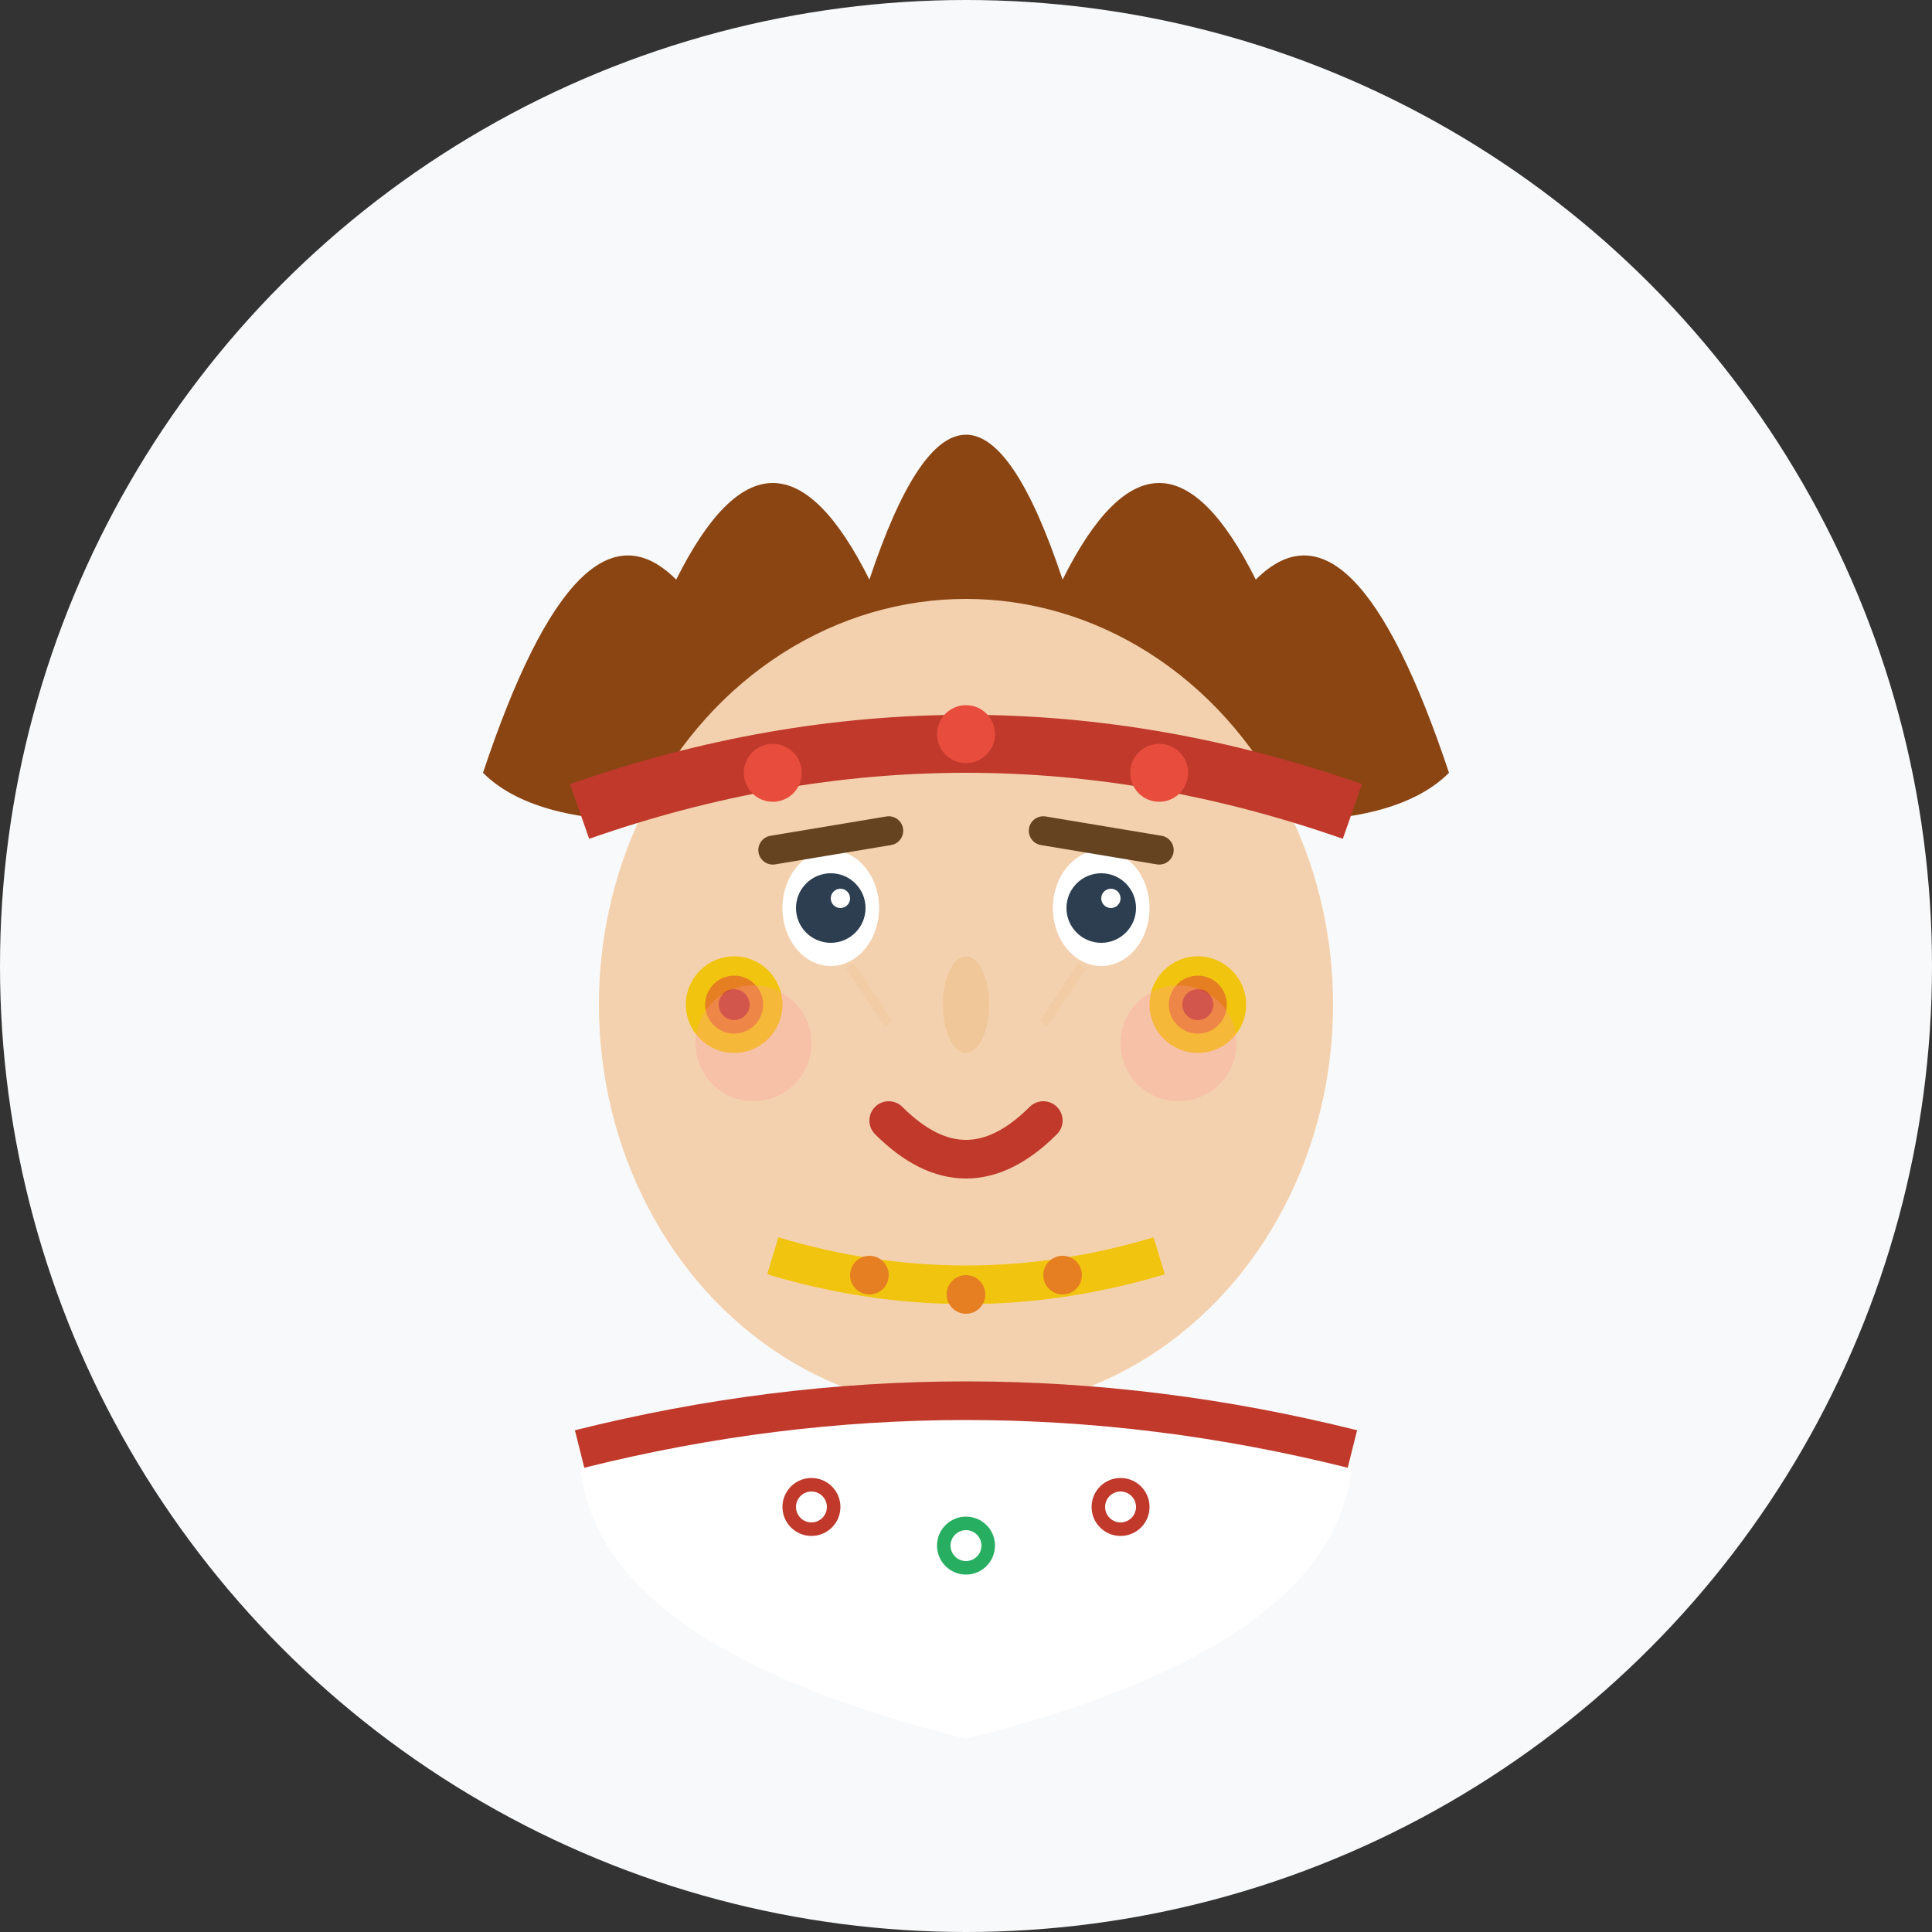 <svg width="100" height="100" viewBox="0 0 100 100" fill="none" xmlns="http://www.w3.org/2000/svg">
    <rect x="0" y="0" width="100" height="100" fill="#333333" stroke="none"/>
    <!-- Background circle -->
    <circle cx="50" cy="50" r="50" fill="#f8f9fa"/>
    
    <!-- Hair -->
    <path d="M25 40Q30 25 35 30Q40 20 45 30Q50 15 55 30Q60 20 65 30Q70 25 75 40Q70 45 50 40Q30 45 25 40Z" fill="#8b4513"/>
    
    <!-- Face -->
    <ellipse cx="50" cy="52" rx="19" ry="21" fill="#f4d1ae"/>
    
    <!-- Eyes -->
    <ellipse cx="43" cy="47" rx="2.5" ry="3" fill="#fff"/>
    <ellipse cx="57" cy="47" rx="2.5" ry="3" fill="#fff"/>
    <circle cx="43" cy="47" r="1.8" fill="#2c3e50"/>
    <circle cx="57" cy="47" r="1.8" fill="#2c3e50"/>
    <circle cx="43.5" cy="46.5" r="0.5" fill="#fff"/>
    <circle cx="57.5" cy="46.5" r="0.5" fill="#fff"/>
    
    <!-- Eyebrows -->
    <path d="M40 44L46 43" stroke="#654321" stroke-width="1.5" stroke-linecap="round"/>
    <path d="M54 43L60 44" stroke="#654321" stroke-width="1.5" stroke-linecap="round"/>
    
    <!-- Nose -->
    <ellipse cx="50" cy="52" rx="1.2" ry="2.5" fill="#f0c799"/>
    
    <!-- Mouth -->
    <path d="M46 58Q50 62 54 58" stroke="#c0392b" stroke-width="2" stroke-linecap="round" fill="none"/>
    
    <!-- Traditional Polish folk jewelry -->
    <circle cx="38" cy="52" r="2.5" fill="#f1c40f"/>
    <circle cx="62" cy="52" r="2.5" fill="#f1c40f"/>
    <circle cx="38" cy="52" r="1.5" fill="#e67e22"/>
    <circle cx="62" cy="52" r="1.5" fill="#e67e22"/>
    <circle cx="38" cy="52" r="0.8" fill="#c0392b"/>
    <circle cx="62" cy="52" r="0.8" fill="#c0392b"/>
    
    <!-- Traditional headband -->
    <path d="M30 42Q50 35 70 42" stroke="#c0392b" stroke-width="3" fill="none"/>
    <circle cx="40" cy="40" r="1.5" fill="#e74c3c"/>
    <circle cx="50" cy="38" r="1.5" fill="#e74c3c"/>
    <circle cx="60" cy="40" r="1.5" fill="#e74c3c"/>
    
    <!-- Traditional clothing -->
    <path d="M30 75Q50 70 70 75Q70 85 50 90Q30 85 30 75Z" fill="#fff"/>
    <path d="M30 75Q50 70 70 75" stroke="#c0392b" stroke-width="2" fill="none"/>
    
    <!-- Folk embroidery pattern -->
    <g transform="translate(42, 78)">
        <circle r="1.5" fill="#c0392b"/>
        <circle r="0.8" fill="#fff"/>
    </g>
    <g transform="translate(50, 80)">
        <circle r="1.5" fill="#27ae60"/>
        <circle r="0.8" fill="#fff"/>
    </g>
    <g transform="translate(58, 78)">
        <circle r="1.5" fill="#c0392b"/>
        <circle r="0.8" fill="#fff"/>
    </g>
    
    <!-- Traditional necklace -->
    <path d="M40 65Q50 68 60 65" stroke="#f1c40f" stroke-width="2" fill="none"/>
    <circle cx="45" cy="66" r="1" fill="#e67e22"/>
    <circle cx="50" cy="67" r="1" fill="#e67e22"/>
    <circle cx="55" cy="66" r="1" fill="#e67e22"/>
    
    <!-- Rosy cheeks -->
    <circle cx="39" cy="54" r="3" fill="#ff9999" opacity="0.3"/>
    <circle cx="61" cy="54" r="3" fill="#ff9999" opacity="0.3"/>
    
    <!-- Gentle expression lines -->
    <path d="M44 50L46 53" stroke="#f0c799" stroke-width="0.5" opacity="0.4"/>
    <path d="M54 53L56 50" stroke="#f0c799" stroke-width="0.5" opacity="0.4"/>
</svg>
